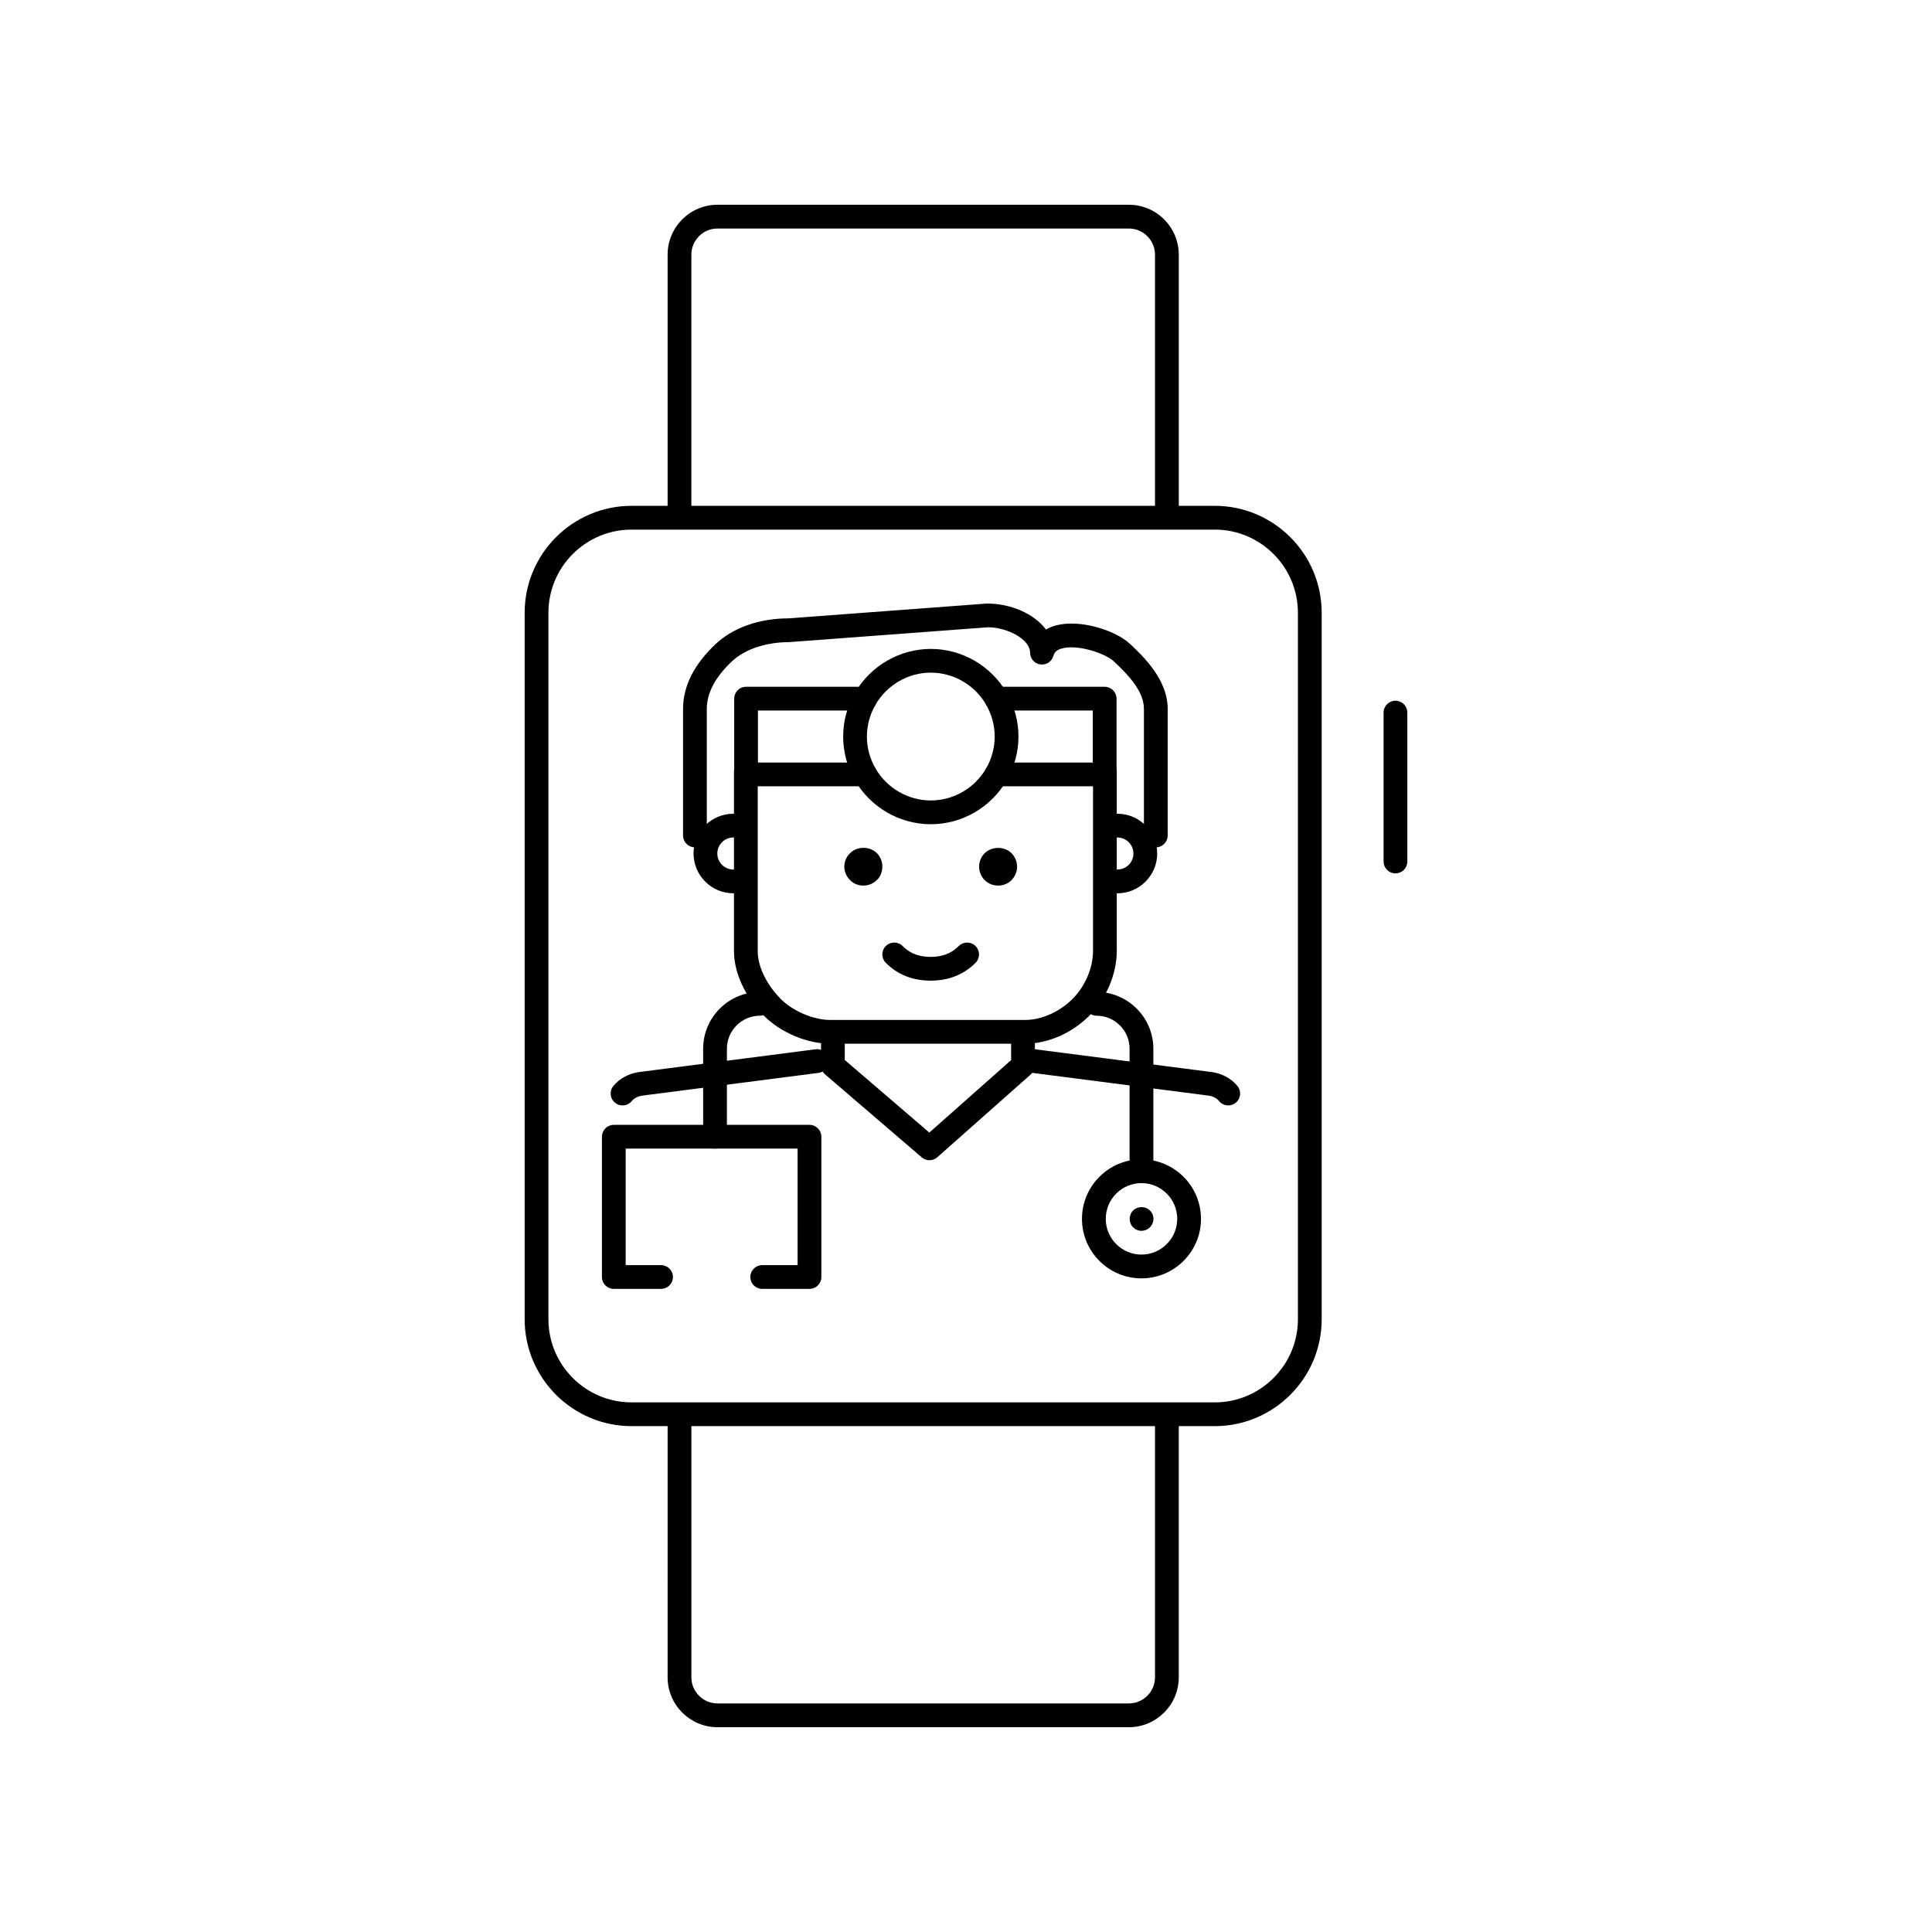 <?xml version="1.0" encoding="UTF-8"?>
<!-- Uploaded to: SVG Repo, www.svgrepo.com, Generator: SVG Repo Mixer Tools -->
<svg fill="#000000" width="800px" height="800px" version="1.1" viewBox="144 144 512 512" xmlns="http://www.w3.org/2000/svg">
 <g>
  <path d="m465.92 521.94h-154.54c-15.629 0-28.34-12.711-28.34-28.34v-187.21c0-15.629 12.711-28.34 28.34-28.34h154.54c15.629 0 28.34 12.711 28.34 28.34v187.21c0 15.629-12.711 28.34-28.34 28.34zm-154.54-237.59c-12.152 0-22.043 9.883-22.043 22.043v187.21c0 12.156 9.891 22.043 22.043 22.043h154.54c12.152 0 22.043-9.883 22.043-22.043l-0.004-187.21c0-12.156-9.891-22.043-22.043-22.043z"/>
  <path d="m513.81 375.46c-1.738 0-3.148-1.41-3.148-3.148v-39.469c0-1.738 1.41-3.148 3.148-3.148 1.738 0 3.148 1.41 3.148 3.148v39.469c0 1.738-1.41 3.148-3.148 3.148z"/>
  <path d="m453.23 281.26c-1.738 0-3.148-1.41-3.148-3.148v-66.625c0-3.82-3.109-6.926-6.926-6.926h-109.01c-3.82 0-6.926 3.109-6.926 6.926v66.625c0 1.738-1.41 3.148-3.148 3.148-1.738 0-3.148-1.41-3.148-3.148v-66.625c0-7.289 5.934-13.227 13.227-13.227h109.01c7.289 0 13.227 5.934 13.227 13.227v66.625c-0.008 1.738-1.418 3.148-3.156 3.148z"/>
  <path d="m443.15 601.73h-109c-7.289 0-13.227-5.934-13.227-13.227l0.004-66.613c0-1.738 1.41-3.148 3.148-3.148 1.738 0 3.148 1.41 3.148 3.148v66.613c0 3.82 3.109 6.926 6.926 6.926h109.01c3.82 0 6.926-3.109 6.926-6.926l0.004-66.613c0-1.738 1.41-3.148 3.148-3.148s3.148 1.41 3.148 3.148v66.613c-0.004 7.293-5.934 13.227-13.23 13.227z"/>
  <path d="m308.98 436.95c-0.691 0-1.379-0.223-1.961-0.684-1.367-1.082-1.586-3.062-0.508-4.422 1.598-2.004 4.273-3.445 6.977-3.754l46.645-6.016c1.734-0.246 3.301 0.992 3.527 2.719 0.223 1.723-0.996 3.305-2.719 3.527l-46.691 6.027c-1.102 0.125-2.238 0.711-2.805 1.422-0.625 0.773-1.543 1.18-2.465 1.18z"/>
  <path d="m469.5 436.95c-0.926 0-1.84-0.406-2.465-1.188-0.562-0.715-1.703-1.293-2.762-1.414l-46.734-6.031c-1.723-0.223-2.941-1.797-2.719-3.527 0.227-1.727 1.84-2.973 3.527-2.719l46.691 6.027c2.66 0.301 5.336 1.738 6.926 3.742 1.082 1.359 0.855 3.34-0.508 4.422-0.578 0.465-1.27 0.688-1.957 0.688z"/>
  <path d="m390.32 451.47c-0.73 0-1.461-0.25-2.051-0.762l-25.594-21.965c-0.695-0.598-1.098-1.473-1.098-2.387v-6.207c0-1.738 1.41-3.148 3.148-3.148s3.148 1.41 3.148 3.148v4.758l22.41 19.234 21.676-19.207v-4.785c0-1.738 1.41-3.148 3.148-3.148s3.148 1.41 3.148 3.148v6.203c0 0.902-0.383 1.758-1.062 2.359l-24.789 21.965c-0.594 0.527-1.336 0.793-2.086 0.793z"/>
  <path d="m446.5 470.18c-0.855 0-1.664-0.352-2.211-0.957-0.605-0.555-0.91-1.359-0.91-2.215 0-0.805 0.309-1.613 0.91-2.215 1.152-1.16 3.269-1.211 4.434 0 0.605 0.555 0.953 1.359 0.953 2.215 0 0.855-0.348 1.664-0.953 2.266-0.555 0.555-1.367 0.906-2.223 0.906z"/>
  <path d="m446.5 482.78c-8.695 0-15.766-7.074-15.766-15.773 0-8.695 7.07-15.766 15.766-15.766 8.699 0 15.773 7.074 15.773 15.766 0.004 8.699-7.07 15.773-15.773 15.773zm0-25.242c-5.219 0-9.465 4.246-9.465 9.465 0 5.223 4.246 9.477 9.465 9.477 5.223 0 9.477-4.254 9.477-9.477 0-5.219-4.246-9.465-9.477-9.465z"/>
  <path d="m446.5 455.75c-1.738 0-3.148-1.41-3.148-3.148v-30.676c0-4.828-3.926-8.75-8.746-8.75-1.738 0-3.148-1.41-3.148-3.148 0-1.738 1.41-3.148 3.148-3.148 8.293 0 15.043 6.75 15.043 15.047v30.676c0 1.742-1.41 3.148-3.148 3.148z"/>
  <path d="m333.49 448.39c-1.738 0-3.148-1.41-3.148-3.148v-23.32c0-8.297 6.758-15.047 15.055-15.047 1.738 0 3.148 1.41 3.148 3.148 0 1.738-1.41 3.148-3.148 3.148-4.828 0-8.758 3.926-8.758 8.75v23.32c0 1.742-1.41 3.148-3.148 3.148z"/>
  <path d="m358.52 485.57h-12.531c-1.738 0-3.148-1.41-3.148-3.148s1.41-3.148 3.148-3.148h9.383v-30.883h-45.559v30.883h9.375c1.738 0 3.148 1.41 3.148 3.148s-1.41 3.148-3.148 3.148h-12.523c-1.738 0-3.148-1.41-3.148-3.148v-37.18c0-1.738 1.41-3.148 3.148-3.148h51.855c1.738 0 3.148 1.41 3.148 3.148v37.18c0 1.746-1.418 3.148-3.148 3.148z"/>
  <path d="m372.79 378.69c-1.309 0-2.621-0.504-3.527-1.461-0.953-0.957-1.512-2.215-1.512-3.578 0-1.309 0.555-2.621 1.512-3.527 1.863-1.914 5.188-1.914 7.106-0.051 0.957 0.957 1.461 2.266 1.461 3.578 0 1.359-0.504 2.672-1.461 3.578-0.957 0.957-2.219 1.461-3.578 1.461z"/>
  <path d="m408.51 378.69c-1.309 0-2.621-0.504-3.578-1.461-0.906-0.906-1.461-2.215-1.461-3.578 0-1.309 0.555-2.621 1.461-3.527 1.863-1.863 5.238-1.914 7.152 0 0.91 0.957 1.461 2.215 1.461 3.527 0 1.359-0.551 2.621-1.461 3.578-0.949 0.957-2.258 1.461-3.574 1.461z"/>
  <path d="m338.35 380.73c-5.812 0-10.551-4.731-10.551-10.543s4.731-10.539 10.551-10.539c1.738 0 3.148 1.41 3.148 3.148s-1.41 3.148-3.148 3.148c-2.344 0-4.254 1.906-4.254 4.242 0 2.344 1.91 4.246 4.254 4.246 1.738 0 3.148 1.41 3.148 3.148s-1.414 3.148-3.148 3.148z"/>
  <path d="m440.13 380.73c-1.738 0-3.148-1.41-3.148-3.148s1.41-3.148 3.148-3.148c2.336 0 4.242-1.906 4.242-4.246 0-2.336-1.906-4.242-4.242-4.242-1.738 0-3.148-1.41-3.148-3.148s1.41-3.148 3.148-3.148c5.809 0 10.539 4.727 10.539 10.539s-4.731 10.543-10.539 10.543z"/>
  <path d="m450.3 368.56c-1.738 0-3.148-1.41-3.148-3.148v-33.547c0-4.699-4.121-8.977-7.992-12.617-2.238-2.106-9.613-4.574-13.77-3.394-1.605 0.449-2.023 1.238-2.223 1.945-0.418 1.512-1.867 2.5-3.461 2.277-1.562-0.211-2.727-1.547-2.727-3.117 0-3.621-6.144-6.723-11.18-6.723l-52.688 3.934c-6.191 0.012-11.75 1.906-15.121 5.078-4.434 4.16-6.68 8.402-6.68 12.617v33.547c0 1.738-1.41 3.148-3.148 3.148s-3.148-1.41-3.148-3.148v-33.547c0-6.019 2.91-11.809 8.664-17.207 4.57-4.309 11.574-6.781 19.199-6.781l52.695-3.934h0.02c6.121 0 12.426 2.609 15.594 6.887 0.75-0.434 1.586-0.785 2.504-1.043 6.309-1.785 15.824 1.152 19.789 4.871 3.488 3.289 9.969 9.395 9.969 17.211v33.547c0 1.73-1.41 3.144-3.148 3.144z"/>
  <path d="m390.63 403.88c-4.762 0-8.762-1.586-11.879-4.719-1.23-1.234-1.223-3.231 0.004-4.453 1.234-1.23 3.231-1.219 4.453 0.004 1.23 1.234 3.336 2.871 7.426 2.871 4.098 0 6.203-1.637 7.438-2.871 1.23-1.223 3.223-1.234 4.453-0.004 1.23 1.23 1.234 3.223 0.004 4.453-3.129 3.125-7.133 4.719-11.898 4.719z"/>
  <path d="m415.72 420.59h-51.664c-6.195 0-13.121-2.918-17.629-7.426-4.957-4.961-7.918-11.371-7.918-17.141v-47.457c0-1.738 1.41-3.148 3.148-3.148 1.738 0 3.148 1.41 3.148 3.148v47.457c0 4.871 3.141 9.75 6.082 12.691 3.281 3.285 8.699 5.582 13.168 5.582h51.664c4.289 0 9.082-2.137 12.52-5.582 3.344-3.344 5.422-8.207 5.422-12.691v-47.457c0-1.738 1.41-3.148 3.148-3.148s3.148 1.41 3.148 3.148v47.457c0 6.086-2.785 12.656-7.262 17.141-4.648 4.648-10.992 7.426-16.977 7.426z"/>
  <path d="m436.75 352.38h-28.695c-1.738 0-3.148-1.41-3.148-3.148s1.41-3.148 3.148-3.148h25.547v-13.785h-25.547c-1.738 0-3.148-1.41-3.148-3.148 0-1.738 1.41-3.148 3.148-3.148h28.695c1.738 0 3.148 1.41 3.148 3.148v20.082c0 1.742-1.41 3.148-3.148 3.148z"/>
  <path d="m373.31 352.38h-31.594c-1.738 0-3.148-1.41-3.148-3.148v-20.082c0-1.738 1.41-3.148 3.148-3.148h31.594c1.738 0 3.148 1.41 3.148 3.148 0 1.738-1.41 3.148-3.148 3.148h-28.445v13.785h28.445c1.738 0 3.148 1.41 3.148 3.148s-1.414 3.148-3.148 3.148z"/>
  <path d="m390.68 362.43c-8.246 0-15.945-4.449-20.102-11.613-2.051-3.543-3.133-7.559-3.133-11.617 0-4.062 1.082-8.082 3.133-11.617 4.156-7.164 11.859-11.613 20.102-11.613 8.242 0 15.945 4.449 20.094 11.613 2.047 3.535 3.129 7.551 3.129 11.617 0 4.066-1.082 8.082-3.129 11.617-4.152 7.16-11.852 11.613-20.094 11.613zm0-40.172c-6.004 0-11.621 3.25-14.652 8.473-1.496 2.586-2.289 5.512-2.289 8.465s0.789 5.879 2.289 8.465c3.031 5.223 8.645 8.469 14.652 8.469 6 0 11.617-3.25 14.641-8.473 1.496-2.578 2.281-5.5 2.281-8.457 0-2.957-0.785-5.883-2.281-8.465-3.023-5.231-8.629-8.477-14.641-8.477z"/>
 </g>
</svg>